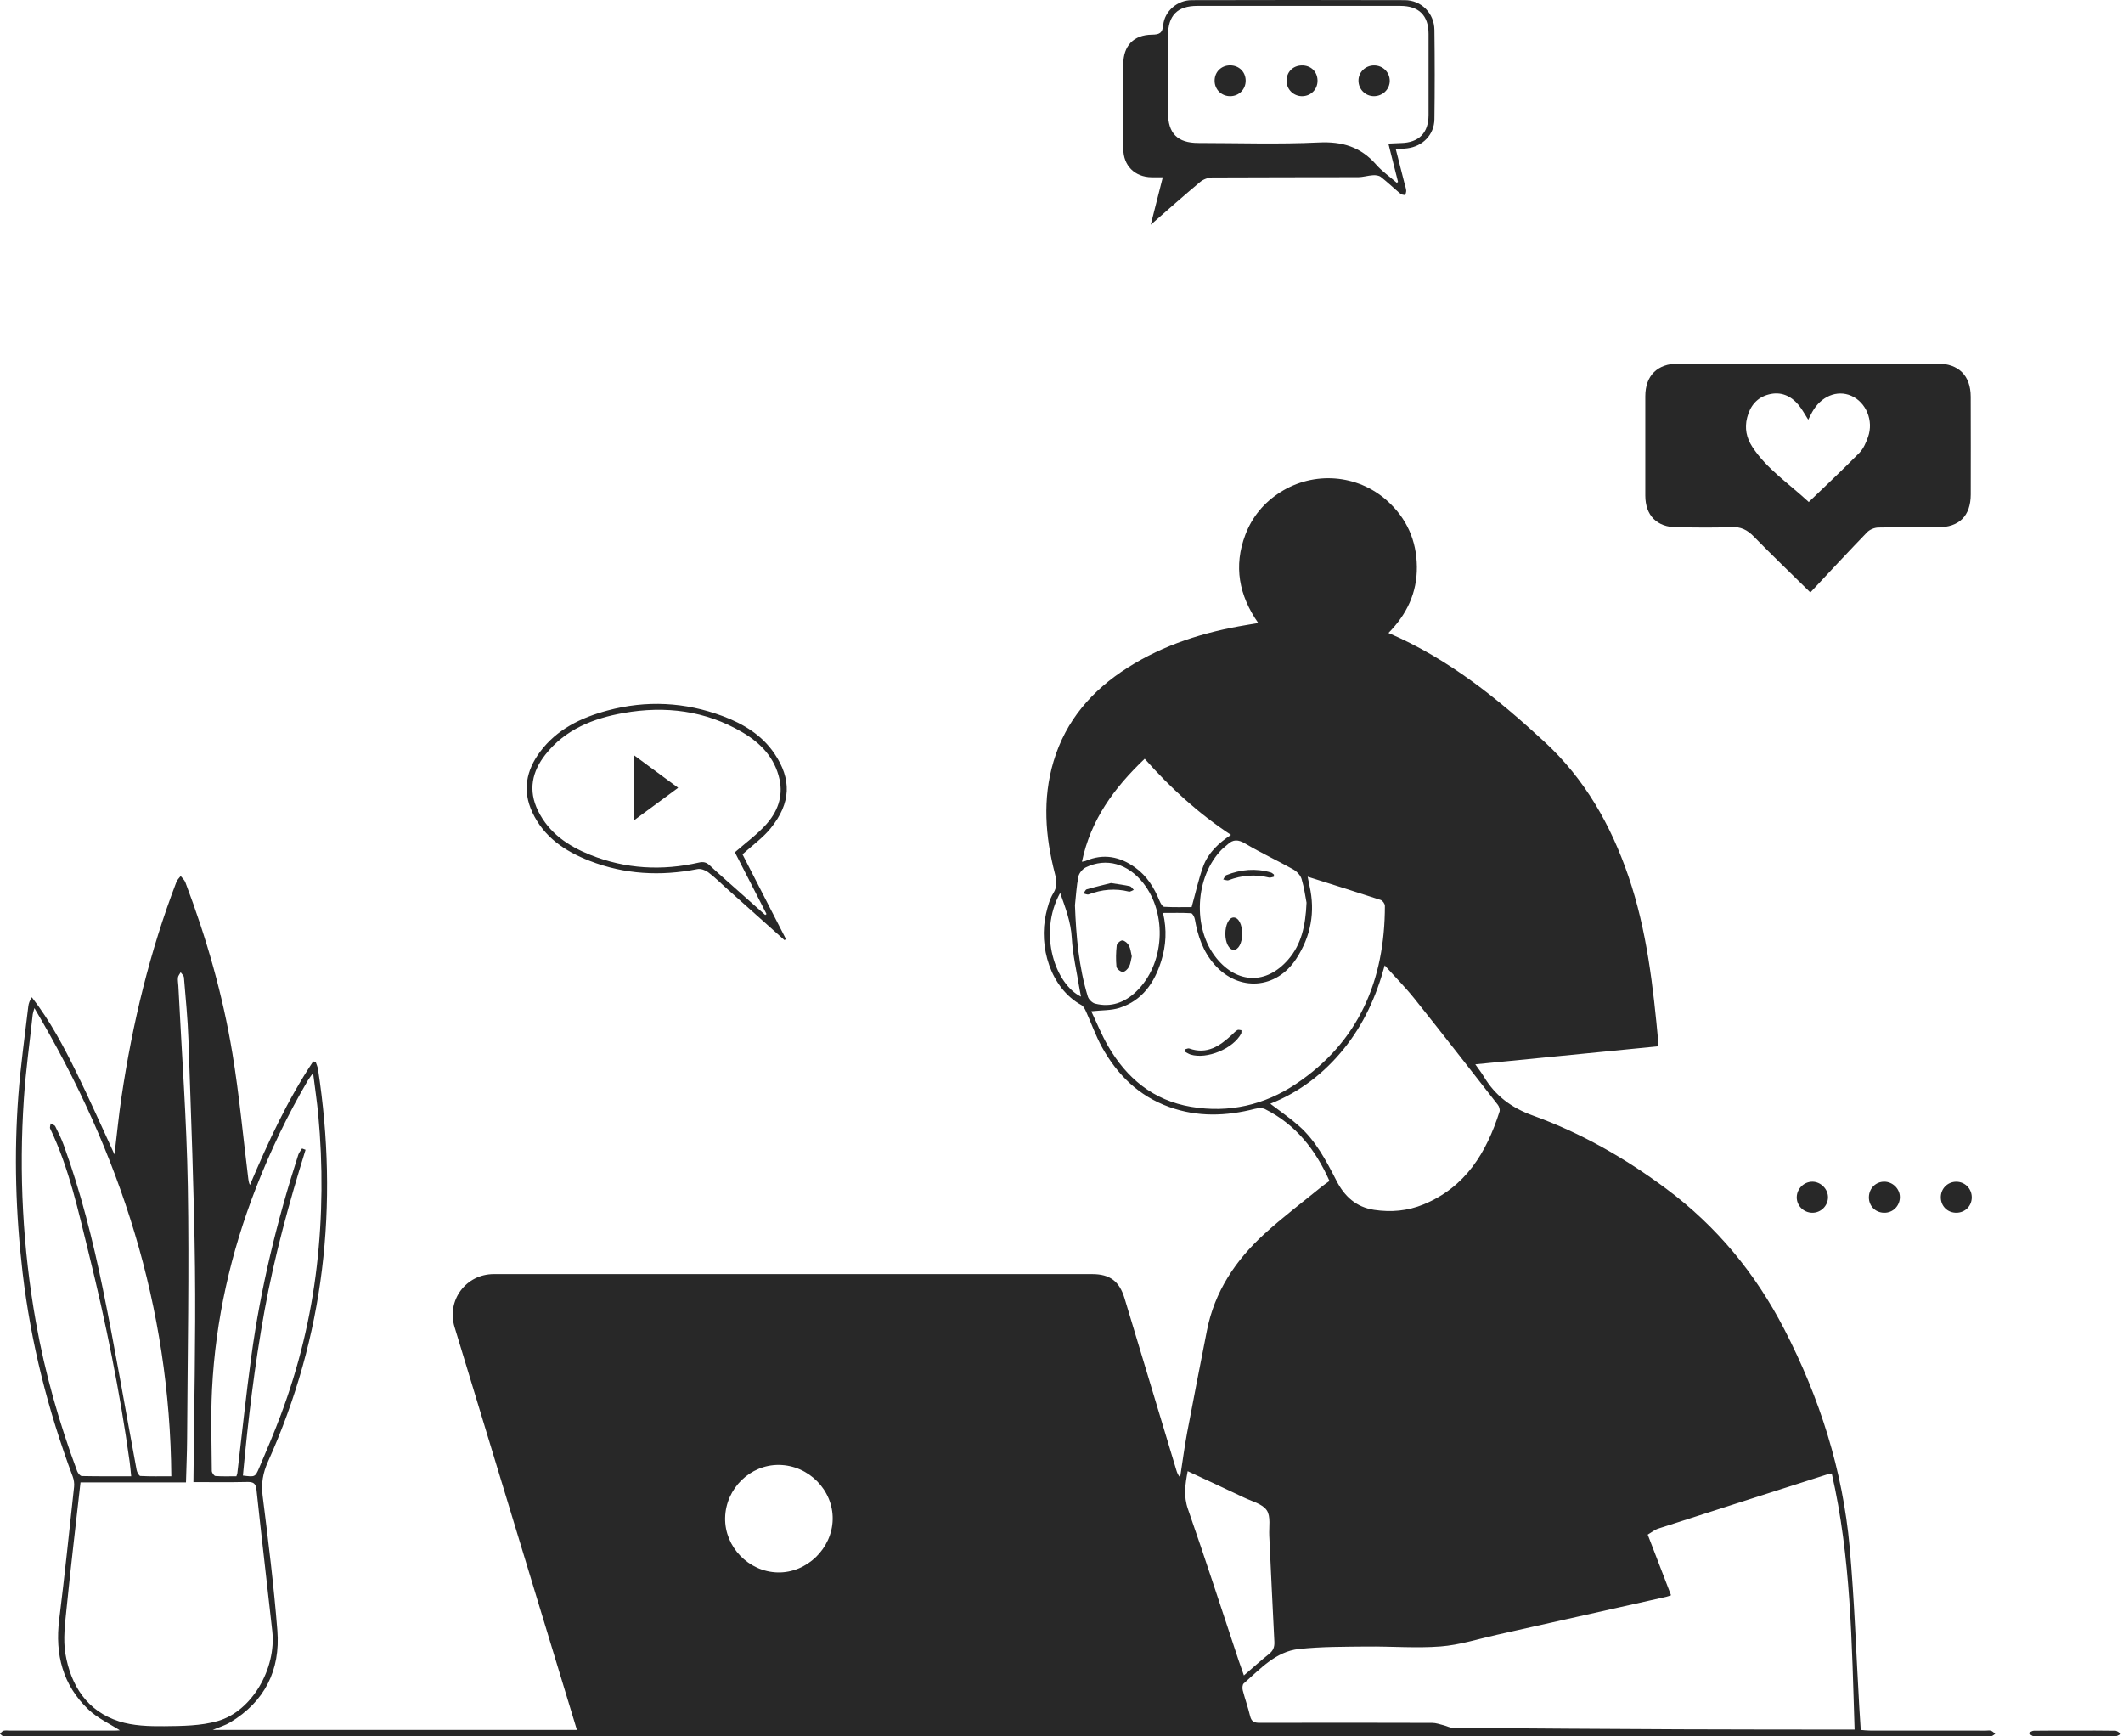 <svg width="911" height="745" viewBox="0 0 911 745" fill="none" xmlns="http://www.w3.org/2000/svg">
<g id="Group 1171279602">
<g id="Group 70302">
<g class="tutorial-play-msg">
<path class="tutorial-play" d="M291 338L272 324V352L291 338Z" fill="#282828"/>
<path class="tutorial-cloud" d="M336.62 403.355C328.328 395.951 320.035 388.541 311.742 381.137C309.14 378.809 306.662 376.317 303.876 374.231C302.656 373.32 300.683 372.611 299.267 372.893C283.468 376.015 267.984 375.189 252.939 369.319C242.431 365.22 233.398 359.194 228.409 348.491C224.082 339.198 225.833 330.568 231.673 322.666C238.898 312.894 249.301 307.91 260.649 304.854C277.346 300.362 293.924 301.182 310.136 307.248C318.966 310.553 326.958 315.373 332.313 323.315C339.715 334.286 339.544 344.504 330.629 355.456C327.312 359.528 322.867 362.676 318.612 366.545C324.702 378.422 330.983 390.685 337.269 402.942C337.053 403.08 336.83 403.224 336.614 403.362L336.62 403.355ZM315.348 365.666C320.074 361.535 324.788 358.118 328.616 353.895C333.539 348.471 336.155 341.907 334.483 334.319C332.438 325.027 326.328 318.744 318.508 314.153C302.676 304.861 285.501 302.749 267.637 305.897C254.578 308.199 242.562 312.914 234.053 323.741C228.337 331.014 226.534 339.041 230.867 347.861C235.6 357.508 243.847 363.004 253.326 366.794C268.45 372.847 284.072 373.7 299.923 370.08C301.85 369.641 303.141 369.982 304.564 371.306C308.714 375.169 313.001 378.894 317.236 382.671C320.94 385.976 324.65 389.275 328.36 392.574C328.544 392.436 328.728 392.292 328.911 392.154C324.309 383.176 319.714 374.198 315.341 365.666H315.348Z" fill="#282828"/>
</g>
<g id="Group 70301">
<path id="Vector" d="M595.842 271.593C621.69 282.715 642.694 299.766 662.774 318.292C680.119 334.3 691.244 354 698.776 375.983C706.735 399.191 709.383 423.403 711.638 447.655C711.664 447.957 711.52 448.278 711.389 448.927C685.541 451.478 659.633 454.036 633.071 456.652C634.46 458.64 635.693 460.2 636.709 461.892C641.645 470.103 648.463 475.257 657.752 478.615C678.349 486.052 697.262 496.833 714.929 509.982C736.674 526.161 753.272 546.333 765.649 570.302C780.845 599.735 790.73 630.8 793.7 663.78C795.758 686.595 796.499 709.522 797.83 732.403C798.013 735.557 798.236 738.705 798.459 742.226C799.816 742.325 801.062 742.489 802.314 742.489C818.912 742.508 835.511 742.509 852.109 742.515C852.876 742.515 853.696 742.345 854.384 742.574C855.046 742.797 855.577 743.433 856.161 743.886C855.584 744.24 855.027 744.856 854.423 744.902C852.686 745.053 850.936 744.981 849.186 744.981C649.033 744.981 448.874 744.968 248.722 744.968C167.696 744.968 86.677 744.981 5.651 744.981C4.235 744.981 2.806 745.02 1.396 744.856C0.898 744.797 0.459 744.207 0 743.853C0.492 743.413 0.918 742.738 1.488 742.581C2.301 742.358 3.219 742.495 4.091 742.495C19.267 742.495 34.443 742.502 49.618 742.495C50.444 742.495 51.27 742.397 51.434 742.384C47.108 739.59 41.87 737.21 37.937 733.458C26.956 722.998 23.541 709.823 25.402 694.891C27.762 675.938 29.729 656.933 31.788 637.948C31.945 636.499 31.715 634.872 31.204 633.508C20.61 605.184 13.222 576.054 9.702 546.012C6.732 520.691 5.965 495.253 7.899 469.821C8.863 457.105 10.672 444.455 12.147 431.778C12.292 430.532 12.737 429.319 13.655 427.876C21.489 437.956 27.389 449.091 32.922 460.397C38.5 471.795 43.633 483.409 49.133 495.318C50.156 486.865 50.936 478.773 52.129 470.746C56.823 439.136 64.277 408.222 75.729 378.337C76.083 377.419 76.922 376.684 77.532 375.865C78.207 376.75 79.151 377.537 79.531 378.534C88.584 402.365 95.592 426.82 99.735 451.957C102.679 469.808 104.324 487.868 106.553 505.831C106.658 506.67 106.802 507.503 107.248 508.428C115.049 490.046 123.335 471.998 134.375 455.413C134.735 455.479 135.096 455.544 135.456 455.61C135.804 456.679 136.302 457.721 136.466 458.81C145.394 516.999 139.245 573.28 114.957 627.206C112.827 631.934 112.027 636.433 112.682 641.679C115.101 660.96 117.507 680.26 119.022 699.626C120.346 716.545 113.62 730.048 98.798 738.98C96.687 740.253 94.235 740.961 91.279 742.213H247.555C245.562 735.655 243.648 729.34 241.727 723.025C226.165 671.8 210.595 620.582 195.052 569.351C191.584 557.927 199.936 546.661 211.86 546.654C297.469 546.641 383.077 546.648 468.685 546.654C476.27 546.654 480.347 549.717 482.557 557.042C489.958 581.582 497.352 606.122 504.753 630.669C505.081 631.757 505.455 632.833 506.399 633.889C507.395 627.475 508.221 621.028 509.414 614.654C512.141 600.076 515.052 585.537 517.884 570.978C521.149 554.196 530.182 540.732 542.52 529.453C550.393 522.252 558.974 515.819 567.247 509.057C568.243 508.238 569.338 507.536 570.492 506.696C564.539 493.305 556.017 482.452 542.815 475.854C541.635 475.264 539.838 475.402 538.475 475.749C526.144 478.91 513.911 479.323 501.751 474.956C488.653 470.254 479.416 461.138 472.835 449.216C470.16 444.369 468.331 439.064 466.037 434.008C465.571 432.978 464.955 431.726 464.05 431.234C450.697 423.935 445.623 405.953 448.855 392.076C449.569 389.02 450.402 385.813 452.021 383.19C453.811 380.291 453.43 377.773 452.677 374.855C448.533 358.86 447.301 342.799 452.093 326.699C457.331 309.098 468.593 296.192 483.835 286.492C499.47 276.544 516.77 271.16 534.909 268.163C536.41 267.914 537.904 267.651 539.924 267.304C531.637 255.467 529.271 242.882 534.404 229.399C537.328 221.719 542.408 215.646 549.324 211.226C563.786 201.986 582.567 203.468 595.206 214.814C603.63 222.368 607.878 231.871 607.996 243.183C608.107 254.312 603.676 263.605 595.803 271.586L595.842 271.593ZM717.06 684.444C716.181 684.733 715.598 684.982 714.995 685.113C690.739 690.563 666.477 696.019 642.216 701.436C634.238 703.22 626.305 705.777 618.222 706.407C607.707 707.226 597.068 706.322 586.481 706.44C576.798 706.545 567.057 706.472 557.446 707.495C547.43 708.564 540.796 716.067 533.683 722.303C533.112 722.808 533.04 724.323 533.276 725.228C534.227 728.927 535.545 732.527 536.423 736.239C536.993 738.646 538.206 739.19 540.56 739.184C565.234 739.105 589.909 739.131 614.578 739.203C616.243 739.203 617.914 739.833 619.566 740.239C620.884 740.561 622.175 741.321 623.48 741.328C656.008 741.584 688.537 741.813 721.065 741.951C744.645 742.056 768.225 742.036 791.812 742.069C793.077 742.069 794.342 742.069 795.824 742.069C794.611 704.971 794.29 668.311 786.023 632.19C785.283 632.321 784.863 632.347 784.47 632.465C760.175 640.237 735.867 647.988 711.599 655.832C710.006 656.343 708.629 657.504 707.049 658.422C710.439 667.236 713.716 675.748 717.053 684.431L717.06 684.444ZM82.999 635.908C83.268 604.909 84.015 574.454 83.668 544.011C83.294 511.379 81.963 478.759 80.869 446.133C80.567 437.188 79.662 428.269 78.928 419.344C78.863 418.577 78.017 417.875 77.532 417.141C77.125 417.895 76.463 418.616 76.365 419.41C76.214 420.577 76.476 421.797 76.535 422.997C77.951 451.668 80.102 480.333 80.593 509.025C81.21 545.048 80.488 581.09 80.292 617.12C80.259 623.291 79.977 629.462 79.807 636.026H34.547C32.502 654.317 30.372 672.194 28.569 690.11C27.92 696.583 27.002 703.318 28.077 709.607C30.398 723.149 37.327 734.134 51.061 738.534C57.144 740.482 63.982 740.679 70.472 740.62C78.168 740.548 86.172 740.489 93.468 738.403C108.074 734.226 118.609 715.942 116.839 699.842C114.616 679.663 112.21 659.504 110.08 639.319C109.772 636.394 108.749 635.777 106.042 635.836C98.319 636.007 90.59 635.895 82.999 635.895V635.908ZM56.299 633.403C56.05 631.042 55.905 629.108 55.636 627.193C51.447 597.006 45.371 567.187 38.055 537.624C33.577 519.537 29.683 501.234 21.541 484.255C21.266 483.678 21.666 482.766 21.751 482.012C22.426 482.425 23.423 482.681 23.724 483.284C25.055 485.908 26.353 488.57 27.356 491.325C34.626 511.372 39.831 532.03 44.105 552.858C49.409 578.71 53.788 604.751 58.632 630.701C58.809 631.665 59.648 633.239 60.245 633.272C64.565 633.495 68.898 633.39 73.513 633.39C72.943 560.859 51.795 494.879 14.77 432.532C14.35 434.067 14.114 434.637 14.048 435.221C12.744 447.261 11.059 459.282 10.253 471.355C8.103 503.516 9.761 535.519 15.412 567.279C19.299 589.143 25.363 610.424 33.118 631.219C33.44 632.072 34.41 633.285 35.105 633.298C42.053 633.456 49.009 633.39 56.305 633.39L56.299 633.403ZM561.124 376.16C561.406 377.53 561.635 378.796 561.917 380.049C564.474 391.282 562.507 401.723 556.253 411.337C547.698 424.472 531.579 425.6 521.221 413.921C516.245 408.314 513.977 401.611 512.725 394.404C512.554 393.433 511.715 391.853 511.106 391.814C507.251 391.578 503.37 391.696 499.07 391.696C500.787 399.001 500.348 405.703 498.316 412.255C495.399 421.652 490.174 429.279 480.4 432.427C476.801 433.588 472.769 433.391 468.279 433.89C470.619 438.788 472.684 443.937 475.424 448.698C483.428 462.62 494.855 472.11 511.093 474.871C527.376 477.638 542.579 474.103 556.063 465.093C583.151 446.993 594.249 420.479 594.269 388.653C594.269 387.794 593.318 386.41 592.518 386.148C582.174 382.751 571.777 379.517 561.124 376.153V376.16ZM545.096 473.552C549.324 476.799 553.552 479.678 557.355 483.042C564.69 489.528 569.128 498.086 573.521 506.651C576.942 513.327 581.971 517.943 589.673 519.098C596.95 520.186 604.03 519.57 610.861 516.756C628.875 509.346 637.863 494.505 643.461 476.943C643.723 476.117 643.323 474.766 642.747 474.031C630.881 458.81 619.022 443.576 606.98 428.492C603.125 423.666 598.753 419.259 594.19 414.189C590.558 427.646 585.104 439.516 576.7 449.931C568.178 460.489 557.774 468.503 545.096 473.559V473.552ZM101.433 633.39C101.656 632.688 101.8 632.393 101.84 632.092C103.826 615.402 105.563 598.685 107.838 582.035C111.863 552.556 118.864 523.741 128.003 495.436C128.317 494.472 129.065 493.646 129.609 492.754C130.107 492.938 130.605 493.121 131.11 493.312C124.076 516.002 117.776 538.87 113.528 562.236C109.26 585.714 106.442 609.362 104.239 633.088C109.339 633.725 109.503 633.797 111.194 629.829C114.413 622.307 117.612 614.772 120.483 607.112C128.225 586.487 133.378 565.207 135.922 543.323C138.439 521.662 138.59 499.961 136.557 478.254C136.027 472.569 135.161 466.909 134.342 460.351C133.208 461.964 132.611 462.705 132.133 463.512C123.427 478.313 116.045 493.751 109.811 509.752C98.988 537.532 92.498 566.289 90.984 596.062C90.394 607.709 90.813 619.409 90.885 631.088C90.885 631.862 91.849 633.239 92.446 633.285C95.448 633.515 98.483 633.39 101.427 633.39H101.433ZM491.197 325.558C478.073 338.045 468.01 351.764 464.273 369.733C465.053 369.556 465.479 369.53 465.853 369.372C473.503 366.1 480.544 367.484 487.119 372.205C492.167 375.832 495.268 380.875 497.575 386.528C497.982 387.525 498.847 389.033 499.568 389.072C503.757 389.315 507.972 389.19 511.342 389.19C513.099 382.895 514.318 377.143 516.324 371.681C518.428 365.962 522.807 361.804 528.216 358.21C514.161 348.938 502.216 338.005 491.203 325.558H491.197ZM509.65 631.219C508.562 636.899 507.828 641.935 509.768 647.496C517.287 669.02 524.289 690.727 531.493 712.361C532.175 714.401 532.916 716.414 533.775 718.847C537.583 715.568 540.966 712.486 544.539 709.653C546.368 708.204 546.964 706.63 546.84 704.334C546.046 689.179 545.384 674.017 544.65 658.861C544.473 655.163 545.371 650.651 543.582 647.995C541.72 645.234 537.242 644.165 533.827 642.532C525.875 638.735 517.864 635.049 509.644 631.206L509.65 631.219ZM560.652 387.328C560.187 384.941 559.669 380.908 558.508 377.078C558.023 375.471 556.404 373.838 554.877 372.979C548.125 369.195 541.071 365.936 534.43 361.981C531.362 360.152 529.133 360.007 526.642 362.427C525.941 363.109 525.102 363.647 524.413 364.336C512.738 376.042 511.584 398.273 521.981 411.088C530.929 422.125 543.405 422.472 552.753 411.737C558.39 405.264 560.219 397.329 560.646 387.315L560.652 387.328ZM334.33 628.518C321.908 628.347 311.399 638.663 311.157 651.267C310.921 663.681 321.226 674.371 333.721 674.66C346.169 674.948 357.071 664.416 357.307 651.877C357.543 639.364 347.048 628.695 334.337 628.518H334.33ZM461.277 388.371C461.769 401.664 462.916 414.806 466.79 427.548C467.171 428.794 468.665 430.276 469.911 430.598C476.742 432.355 482.681 430.119 487.585 425.404C499.745 413.717 501.05 392.194 490.58 378.888C484.018 370.546 474.742 367.89 465.991 372.12C464.575 372.802 463.074 374.56 462.765 376.055C461.939 380.088 461.736 384.252 461.284 388.364L461.277 388.371ZM454.925 383.098C445.262 400.667 452.978 422.354 463.873 427.607C463.644 426.4 463.414 425.377 463.251 424.348C462.077 417.029 460.32 409.75 459.914 402.385C459.54 395.644 457.265 389.695 454.919 383.092L454.925 383.098Z" fill="#282828"/>
<path class="tutorial-heart-msg" d="M776.834 254.184C767.879 245.37 760.078 237.9 752.546 230.175C749.766 227.329 746.973 225.939 742.857 226.135C735.128 226.509 727.366 226.293 719.617 226.247C710.977 226.194 706.028 221.204 706.015 212.58C705.995 198.389 705.995 184.197 706.015 170.006C706.028 161.159 711.213 156.011 720.096 156.011C757.2 155.998 794.311 155.998 831.415 156.004C840.468 156.004 845.627 161.152 845.647 170.222C845.68 184.197 845.693 198.172 845.66 212.141C845.64 221.368 840.711 226.24 831.493 226.253C822.978 226.267 814.462 226.142 805.96 226.339C804.341 226.378 802.321 227.204 801.2 228.359C793.085 236.746 785.159 245.318 776.834 254.19V254.184ZM776.152 215.393C783.533 208.278 790.849 201.438 797.864 194.31C799.614 192.526 800.729 189.916 801.587 187.489C804.078 180.485 800.748 172.603 794.389 169.815C788.325 167.159 781.396 170.032 777.653 176.754C777.057 177.823 776.526 178.931 775.936 180.079C774.441 177.77 773.327 175.626 771.819 173.803C768.502 169.802 764.175 167.887 759.022 169.225C753.955 170.543 751.005 174.098 749.707 179.2C748.547 183.771 749.458 187.922 751.923 191.706C758.111 201.209 767.532 207.386 776.152 215.387V215.393Z" fill="#282828"/>
<g class="tutorial-just-dots">
<path id="tutorial-dot-01" d="M777.622 520.332C773.892 520.267 770.936 517.263 771.001 513.617C771.073 509.964 774.141 506.967 777.773 507.006C781.359 507.046 784.473 510.226 784.407 513.768C784.341 517.447 781.293 520.391 777.622 520.332Z" fill="#282828"/>
<path id="tutorial-dot-02" d="M801.963 513.597C802.028 509.866 804.919 506.98 808.564 507C812.17 507.02 815.244 510.05 815.251 513.591C815.264 517.434 812.216 520.437 808.413 520.332C804.651 520.228 801.891 517.349 801.956 513.597H801.963Z" fill="#282828"/>
<path id="tutorial-dot-03" d="M839.539 520.326C835.795 520.378 832.898 517.598 832.813 513.866C832.721 510.043 835.717 506.987 839.519 507.02C843.183 507.052 846.081 509.99 846.101 513.689C846.12 517.407 843.282 520.273 839.539 520.332V520.326Z" fill="#282828"/>
</g>
<path id="Vector_2" d="M890.381 742.502C896.15 742.502 901.925 742.45 907.694 742.561C908.507 742.574 909.307 743.42 910.113 743.886C909.313 744.253 908.52 744.929 907.72 744.935C896.071 745.001 884.415 745.001 872.766 744.909C871.96 744.909 871.167 744.05 870.36 743.584C871.154 743.223 871.94 742.561 872.733 742.555C878.614 742.463 884.494 742.509 890.374 742.502H890.381Z" fill="#282828"/>
<path class="tutorial-smile" d="M508.575 450.18C509.158 450.055 509.834 449.681 510.312 449.845C518.015 452.573 523.535 448.724 528.746 443.845C529.461 443.176 530.143 442.428 530.975 441.943C531.401 441.7 532.122 441.976 532.706 442.015C532.673 442.52 532.798 443.104 532.581 443.51C529.159 449.924 517.903 454.587 510.935 452.462C509.998 452.173 509.158 451.57 508.273 451.117C508.378 450.803 508.477 450.488 508.582 450.173L508.575 450.18Z" fill="#282828"/>
<path class="tutorial-eye-right" d="M533.034 400.733C533.027 404.595 531.402 407.612 529.369 407.553C527.363 407.494 525.79 404.431 525.81 400.615C525.823 396.739 527.35 393.696 529.31 393.643C531.474 393.584 533.047 396.581 533.04 400.739L533.034 400.733Z" fill="#282828"/>
<path class="tutorial-eyebrow-right" d="M546.656 376.16C545.935 376.291 545.148 376.671 544.499 376.508C538.599 375.025 532.87 375.517 527.206 377.649C526.57 377.891 525.678 377.465 524.911 377.347C525.337 376.711 525.619 375.714 526.203 375.484C532.45 373.025 538.842 372.428 545.358 374.35C545.836 374.488 546.223 374.921 546.656 375.216C546.656 375.53 546.656 375.852 546.656 376.167V376.16Z" fill="#282828"/>
<path class="tutorial-eye-left" d="M485.664 410.334C485.277 411.894 485.159 413.488 484.478 414.773C483.947 415.77 482.681 417.029 481.77 417.003C480.813 416.977 479.181 415.632 479.089 414.747C478.794 411.73 478.866 408.635 479.207 405.618C479.299 404.779 480.866 403.428 481.639 403.5C482.655 403.598 483.914 404.694 484.432 405.69C485.153 407.081 485.284 408.773 485.664 410.34V410.334Z" fill="#282828"/>
<path class="tutorial-eyebrow-left" d="M476.702 378.881C480.131 379.425 482.511 379.707 484.831 380.239C485.48 380.389 485.965 381.268 486.523 381.819C485.821 382.075 485.028 382.691 484.425 382.54C478.525 381.058 472.808 381.603 467.164 383.741C466.574 383.964 465.709 383.485 464.975 383.334C465.42 382.724 465.761 381.727 466.338 381.563C470.068 380.494 473.844 379.609 476.702 378.888V378.881Z" fill="#282828"/>
</g>
</g>
<g class="tutorial-dotted-msg">
<path class="tutorial-cloud_2" d="M598.963 64.074C600.268 69.189 601.5 74.009 602.726 78.836C602.969 79.787 603.323 80.731 603.414 81.695C603.473 82.358 603.165 83.053 603.028 83.735C602.339 83.551 601.487 83.571 600.989 83.158C598.144 80.777 595.456 78.2 592.539 75.911C591.713 75.262 590.29 75.111 589.163 75.177C587.012 75.301 584.882 76.01 582.738 76.016C561.885 76.082 541.026 76.016 520.173 76.141C518.416 76.154 516.325 76.954 514.968 78.088C508.032 83.879 501.286 89.899 493.793 96.424C495.616 89.243 497.228 82.909 498.966 76.055C497.117 76.055 495.635 76.075 494.154 76.055C486.91 75.931 482.039 71.078 482.02 63.871C481.993 51.745 481.993 39.626 482.02 27.5C482.039 19.644 486.438 14.968 494.292 14.876C497.392 14.837 498.821 14.338 499.156 10.771C499.72 4.77 505.246 0.075 511.375 0.062C541.839 -0.017 572.309 -0.024 602.772 0.062C609.891 0.081 615.431 5.649 615.522 12.836C615.686 25.611 615.693 38.4 615.522 51.174C615.431 57.798 610.488 62.821 603.84 63.641C602.359 63.825 600.864 63.904 598.97 64.067L598.963 64.074ZM595.771 61.608C597.908 61.516 599.507 61.411 601.107 61.379C608.862 61.228 613.005 57.037 613.005 49.305C613.005 37.731 613.005 26.156 613.005 14.581C613.005 6.646 608.855 2.534 600.897 2.534C571.856 2.534 542.815 2.534 513.774 2.534C505.265 2.534 501.214 6.613 501.208 15.23C501.201 26.261 501.194 37.291 501.201 48.315C501.201 57.247 505.279 61.346 514.187 61.352C531.435 61.365 548.715 61.956 565.923 61.13C575.966 60.644 583.866 63.025 590.474 70.566C593.063 73.524 596.393 75.826 599.383 78.429L599.901 78.023C598.576 72.776 597.259 67.53 595.764 61.608H595.771Z" fill="#282828"/>
<g class="tutorial-just-dots">
<path class="tutorial-dot-01" d="M534.53 34.537C534.576 38.262 531.776 41.173 528.053 41.272C524.198 41.377 521.17 38.413 521.202 34.576C521.235 30.845 524.074 28.051 527.843 28.044C531.632 28.044 534.484 30.805 534.53 34.53V34.537Z" fill="#282828"/>
<path class="tutorial-dot-03" d="M589.655 28.071C593.385 28.071 596.348 30.995 596.355 34.674C596.361 38.294 593.326 41.265 589.596 41.272C585.899 41.285 582.949 38.334 582.936 34.609C582.922 30.976 585.912 28.071 589.648 28.071H589.655Z" fill="#282828"/>
<path class="tutorial-dot-02" d="M558.589 28.07C562.47 28.005 565.282 30.681 565.368 34.504C565.446 38.248 562.634 41.187 558.878 41.278C555.18 41.364 552.145 38.471 552.08 34.792C552.007 30.976 554.761 28.136 558.589 28.077V28.07Z" fill="#282828"/>
</g>
</g>
</g>
</svg>
